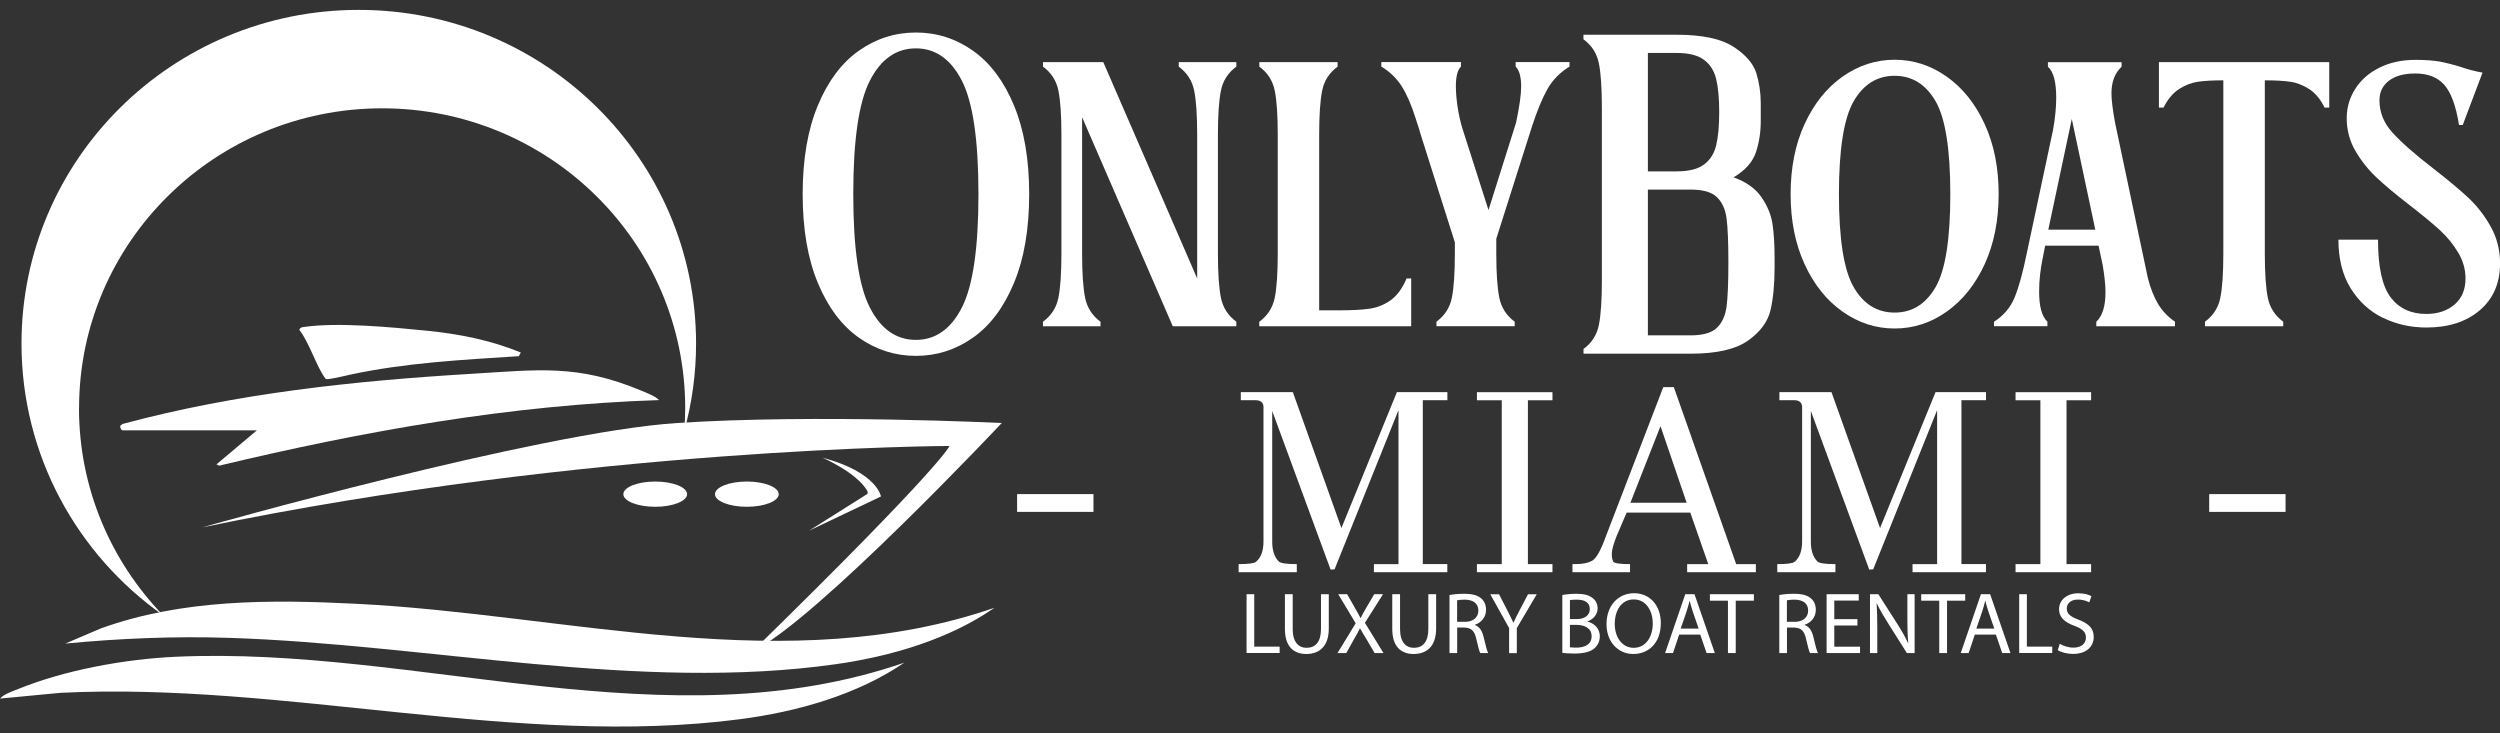 <svg width="150" height="44" viewBox="0 0 150 44" fill="none" xmlns="http://www.w3.org/2000/svg">
<rect x="0" y="0" width="150" height="44" fill="#333333" stroke="none"/>
<g clip-path="url(#clip0_5_2268)">
<path d="M51.531 20.259C50.498 19.531 49.679 18.438 49.072 16.979C48.465 15.52 48.16 13.744 48.16 11.651C48.16 9.558 48.465 7.779 49.072 6.323C49.679 4.865 50.498 3.771 51.531 3.044C52.561 2.316 53.703 1.951 54.955 1.951C56.207 1.951 57.35 2.316 58.379 3.044C59.409 3.771 60.231 4.865 60.838 6.323C61.445 7.782 61.751 9.558 61.751 11.651C61.751 13.744 61.445 15.524 60.838 16.979C60.231 18.438 59.413 19.531 58.379 20.259C57.346 20.986 56.207 21.352 54.955 21.352C53.703 21.352 52.561 20.986 51.531 20.259ZM52.191 18.453C52.855 19.748 53.775 20.393 54.951 20.393C56.128 20.393 57.052 19.748 57.712 18.453C58.376 17.158 58.707 14.89 58.707 11.648C58.707 8.405 58.376 6.137 57.712 4.842C57.048 3.548 56.128 2.902 54.951 2.902C53.775 2.902 52.851 3.548 52.191 4.842C51.527 6.137 51.196 8.405 51.196 11.648C51.196 14.89 51.527 17.158 52.191 18.453Z" fill="white"/>
<path d="M62.58 19.304C63.078 18.938 63.383 18.46 63.504 17.867C63.625 17.274 63.685 16.386 63.685 15.203V8.099C63.685 6.917 63.625 6.029 63.504 5.435C63.383 4.842 63.078 4.365 62.58 3.999V3.727H66.197L71.831 16.707V8.099C71.831 6.917 71.77 6.029 71.65 5.435C71.529 4.842 71.223 4.365 70.726 3.999V3.727H74.18V3.999C73.682 4.365 73.373 4.842 73.256 5.435C73.135 6.029 73.075 6.917 73.075 8.099V15.203C73.075 16.386 73.135 17.274 73.256 17.867C73.377 18.46 73.682 18.938 74.18 19.304V19.576H70.367L64.926 7.032V15.203C64.926 16.386 64.986 17.274 65.107 17.867C65.227 18.46 65.533 18.938 66.031 19.304V19.576H62.576V19.304H62.58Z" fill="white"/>
<path d="M75.56 19.304C76.058 18.938 76.363 18.46 76.484 17.867C76.605 17.274 76.665 16.386 76.665 15.203V8.099C76.665 6.917 76.605 6.029 76.484 5.435C76.363 4.842 76.058 4.365 75.56 3.999V3.727H80.255V3.999C79.757 4.365 79.448 4.842 79.331 5.435C79.21 6.029 79.15 6.917 79.15 8.099V18.621H80.255C81.066 18.621 81.699 18.591 82.159 18.524C82.619 18.46 83.042 18.293 83.43 18.02C83.815 17.748 84.139 17.311 84.396 16.707H84.671V19.576H75.556V19.304H75.56Z" fill="white"/>
<path d="M85.172 7.823L84.924 7.058C84.682 6.294 84.411 5.67 84.109 5.185C83.803 4.704 83.396 4.305 82.88 3.995V3.723H87.657V3.995C87.454 4.197 87.352 4.588 87.352 5.171C87.352 5.555 87.39 5.976 87.461 6.443C87.533 6.909 87.627 7.323 87.737 7.685L89.309 12.603L90.965 7.357C91.168 6.391 91.27 5.67 91.27 5.197C91.27 4.615 91.161 4.212 90.938 3.995V3.723H94.17V3.995C93.601 4.342 93.156 4.794 92.843 5.35C92.53 5.906 92.217 6.667 91.904 7.633L89.777 14.326V15.2C89.777 16.382 89.837 17.27 89.958 17.863C90.079 18.457 90.384 18.934 90.882 19.3V19.572H86.187V19.3C86.685 18.934 86.994 18.457 87.111 17.863C87.231 17.27 87.292 16.382 87.292 15.2V14.543L85.248 8.092L85.165 7.82L85.172 7.823Z" fill="white"/>
<path d="M95.007 20.942C95.505 20.576 95.81 20.098 95.931 19.505C96.052 18.912 96.112 18.024 96.112 16.841V6.458C96.112 5.275 96.052 4.387 95.931 3.794C95.81 3.201 95.505 2.723 95.007 2.357V2.085H100.615C102.142 2.085 103.277 2.327 104.012 2.809C104.748 3.29 105.204 3.82 105.381 4.394C105.555 4.969 105.645 5.566 105.645 6.185V7.279C105.645 7.935 105.547 8.555 105.355 9.137C105.163 9.719 104.714 10.222 104.016 10.64C104.77 10.913 105.328 11.308 105.687 11.83C106.045 12.349 106.267 12.886 106.35 13.442C106.433 13.998 106.475 14.677 106.475 15.479V16.028C106.475 17.065 106.392 17.931 106.226 18.625C106.06 19.319 105.608 19.923 104.872 20.442C104.137 20.96 102.994 21.221 101.448 21.221H95.011V20.949L95.007 20.942ZM100.611 10.282C101.327 10.282 101.87 10.144 102.24 9.872C102.61 9.599 102.851 9.211 102.972 8.711C103.092 8.211 103.153 7.551 103.153 6.73C103.153 5.909 103.092 5.249 102.972 4.749C102.851 4.249 102.61 3.861 102.24 3.589C101.87 3.316 101.327 3.178 100.611 3.178H98.873V10.282H100.611ZM101.441 20.121C102.176 20.121 102.7 19.971 103.013 19.669C103.326 19.367 103.518 18.945 103.594 18.397C103.665 17.849 103.703 16.968 103.703 15.748C103.703 14.528 103.665 13.644 103.594 13.099C103.518 12.55 103.326 12.129 103.013 11.827C102.7 11.524 102.176 11.375 101.441 11.375H98.873V20.121H101.441Z" fill="white"/>
<path d="M110.555 18.699C109.597 18.024 108.839 17.076 108.277 15.856C107.716 14.636 107.437 13.233 107.437 11.648C107.437 10.062 107.716 8.659 108.277 7.439C108.839 6.219 109.597 5.271 110.555 4.596C111.513 3.921 112.554 3.585 113.678 3.585C114.801 3.585 115.842 3.921 116.8 4.596C117.758 5.271 118.516 6.219 119.078 7.439C119.64 8.659 119.919 10.062 119.919 11.648C119.919 13.233 119.636 14.636 119.078 15.856C118.516 17.076 117.754 18.024 116.8 18.699C115.842 19.375 114.801 19.71 113.678 19.71C112.554 19.71 111.513 19.375 110.555 18.699ZM111.219 17.226C111.807 18.248 112.629 18.755 113.678 18.755C114.726 18.755 115.548 18.244 116.136 17.226C116.725 16.207 117.019 14.345 117.019 11.651C117.019 8.958 116.725 7.096 116.136 6.077C115.548 5.059 114.726 4.548 113.678 4.548C112.629 4.548 111.807 5.059 111.219 6.077C110.631 7.1 110.336 8.958 110.336 11.651C110.336 14.345 110.631 16.207 111.219 17.226Z" fill="white"/>
<path d="M119.643 19.304C120.213 18.938 120.624 18.457 120.873 17.856C121.122 17.255 121.367 16.371 121.604 15.207L123.181 7.801C123.309 7.092 123.373 6.443 123.373 5.861C123.373 4.913 123.207 4.294 122.875 4.003V3.73H127.295V4.003C126.891 4.387 126.688 4.913 126.688 5.589C126.688 6.006 126.763 6.611 126.91 7.391L128.871 16.681C129.037 17.319 129.244 17.841 129.493 18.252C129.742 18.662 130.078 19.013 130.5 19.304V19.576H125.779V19.304C126.148 18.957 126.329 18.367 126.329 17.528C126.329 17.11 126.273 16.573 126.163 15.916L125.915 14.741H122.709L122.57 15.45C122.423 16.144 122.347 16.826 122.347 17.498C122.347 18.39 122.513 18.99 122.845 19.3V19.572H119.64V19.3L119.643 19.304ZM125.718 13.782L124.308 7.141L122.898 13.782H125.715H125.718Z" fill="white"/>
<path d="M132.295 19.304C132.793 18.938 133.102 18.46 133.219 17.867C133.34 17.274 133.4 16.386 133.4 15.203V4.82C132.793 4.82 132.291 4.846 131.895 4.902C131.499 4.958 131.118 5.103 130.749 5.338C130.379 5.577 130.066 5.95 129.81 6.458H129.535V3.727H139.754V6.458H139.479C139.222 5.947 138.909 5.573 138.54 5.338C138.17 5.103 137.789 4.954 137.393 4.902C136.998 4.846 136.496 4.82 135.889 4.82V15.203C135.889 16.386 135.949 17.274 136.07 17.867C136.191 18.46 136.5 18.938 136.994 19.304V19.576H132.299V19.304H132.295Z" fill="white"/>
<path d="M142.971 19.069C142.171 18.677 141.527 18.084 141.036 17.293C140.55 16.502 140.305 15.531 140.305 14.382H142.681C142.681 16.02 142.933 17.173 143.439 17.841C143.944 18.505 144.657 18.837 145.58 18.837C146.263 18.837 146.825 18.651 147.266 18.278C147.707 17.904 147.93 17.382 147.93 16.707C147.93 16.162 147.783 15.64 147.489 15.151C147.194 14.659 146.836 14.218 146.41 13.826C145.988 13.435 145.388 12.938 144.615 12.338C143.785 11.7 143.118 11.144 142.613 10.67C142.107 10.196 141.677 9.659 141.327 9.058C140.976 8.458 140.803 7.801 140.803 7.092C140.803 6.454 140.972 5.868 141.315 5.331C141.655 4.794 142.138 4.372 142.767 4.059C143.393 3.749 144.11 3.592 144.921 3.592C145.528 3.592 146.025 3.63 146.41 3.7C146.799 3.775 147.221 3.883 147.681 4.029C148.103 4.174 148.526 4.283 148.952 4.357L147.764 7.499H147.541C147.357 6.35 147.062 5.551 146.659 5.092C146.255 4.637 145.675 4.409 144.921 4.409C144.238 4.409 143.71 4.555 143.333 4.846C142.956 5.137 142.767 5.529 142.767 6.021C142.767 6.73 143.024 7.376 143.54 7.946C144.057 8.521 144.868 9.237 145.973 10.092C146.821 10.748 147.515 11.327 148.058 11.827C148.601 12.327 149.061 12.916 149.438 13.588C149.815 14.263 150.004 14.998 150.004 15.8C150.004 16.983 149.6 17.923 148.79 18.613C147.979 19.307 146.912 19.651 145.584 19.651C144.645 19.651 143.774 19.457 142.975 19.065L142.971 19.069Z" fill="white"/>
<path d="M65.608 29.646V30.713H61.026V29.646H65.608Z" fill="white"/>
<path d="M86.839 33.847V34.332H82.435V33.847H83.909V24.609L80.074 34.16L79.836 34.175L76.333 24.658V32.5C76.333 33.034 76.465 33.429 76.729 33.69C76.835 33.795 77.193 33.847 77.808 33.847V34.332H74.319V33.847C74.911 33.847 75.258 33.799 75.364 33.705C75.658 33.455 75.809 33.052 75.809 32.496V24.374C75.779 24.135 75.62 24.012 75.334 24.012H74.448V23.527H77.57L80.485 31.683L83.815 23.527H86.843V24.012H85.368V33.843H86.843L86.839 33.847Z" fill="white"/>
<path d="M93.148 33.847V34.332H88.615V33.847H90.105V24.016H88.615V23.531H93.148V24.016H91.674V33.847H93.148Z" fill="white"/>
<path d="M105.351 33.847V34.332H101.229V33.847H102.496L101.418 30.758H97.598L96.995 32.168C96.806 32.649 96.708 33.004 96.708 33.228C96.708 33.452 96.738 33.612 96.802 33.705C96.866 33.798 97.198 33.847 97.802 33.847V34.332H94.347V33.847C94.898 33.858 95.294 33.787 95.543 33.634C95.792 33.481 96.063 32.993 96.357 32.168L99.796 23.229H100.43L104.171 33.847H105.344H105.351ZM97.824 30.165H101.199L99.63 25.568L97.824 30.165Z" fill="white"/>
<path d="M119.157 33.847V34.332H114.752V33.847H116.227V24.609L112.392 34.16L112.154 34.175L108.651 24.658V32.5C108.651 33.034 108.783 33.429 109.047 33.69C109.152 33.795 109.51 33.847 110.125 33.847V34.332H106.637V33.847C107.229 33.847 107.576 33.799 107.682 33.705C107.976 33.455 108.127 33.052 108.127 32.496V24.374C108.096 24.135 107.938 24.012 107.651 24.012H106.765V23.527H109.888L112.803 31.683L116.132 23.527H119.161V24.012H117.686V33.843H119.161L119.157 33.847Z" fill="white"/>
<path d="M125.466 33.847V34.332H120.933V33.847H122.423V24.016H120.933V23.531H125.466V24.016H123.991V33.847H125.466Z" fill="white"/>
<path d="M137.133 29.646V30.713H132.552V29.646H137.133Z" fill="white"/>
<path d="M74.794 35.653H75.254V38.798H76.778V39.179H74.794V35.649V35.653Z" fill="white"/>
<path d="M77.562 35.653V37.742C77.562 38.533 77.917 38.869 78.392 38.869C78.92 38.869 79.259 38.522 79.259 37.742V35.653H79.727V37.709C79.727 38.795 79.15 39.239 78.377 39.239C77.645 39.239 77.095 38.824 77.095 37.731V35.653H77.562Z" fill="white"/>
<path d="M82.476 39.183L82.02 38.403C81.835 38.104 81.718 37.91 81.605 37.705H81.594C81.492 37.91 81.394 38.097 81.209 38.407L80.779 39.183H80.251L81.341 37.395L80.293 35.653H80.828L81.299 36.481C81.431 36.713 81.533 36.888 81.627 37.078H81.643C81.744 36.869 81.835 36.705 81.967 36.481L82.453 35.653H82.981L81.895 37.369L83.008 39.183H82.472H82.476Z" fill="white"/>
<path d="M84.003 35.653V37.742C84.003 38.533 84.358 38.869 84.833 38.869C85.361 38.869 85.7 38.522 85.7 37.742V35.653H86.168V37.709C86.168 38.795 85.591 39.239 84.818 39.239C84.086 39.239 83.536 38.824 83.536 37.731V35.653H84.003Z" fill="white"/>
<path d="M86.967 35.702C87.201 35.653 87.533 35.627 87.85 35.627C88.344 35.627 88.66 35.717 88.883 35.914C89.064 36.071 89.162 36.313 89.162 36.586C89.162 37.052 88.864 37.362 88.491 37.485V37.5C88.766 37.593 88.928 37.847 89.015 38.212C89.132 38.705 89.215 39.045 89.29 39.183H88.815C88.758 39.082 88.679 38.78 88.578 38.339C88.472 37.851 88.28 37.668 87.865 37.653H87.431V39.183H86.971V35.702H86.967ZM87.427 37.31H87.899C88.389 37.31 88.702 37.041 88.702 36.638C88.702 36.183 88.37 35.985 87.884 35.978C87.661 35.978 87.503 36 87.427 36.019V37.306V37.31Z" fill="white"/>
<path d="M90.546 39.183V37.686L89.418 35.657H89.943L90.444 36.63C90.58 36.899 90.686 37.112 90.799 37.358H90.81C90.912 37.127 91.032 36.899 91.168 36.63L91.681 35.657H92.205L91.01 37.683V39.186H90.542L90.546 39.183Z" fill="white"/>
<path d="M93.736 35.702C93.936 35.66 94.257 35.627 94.577 35.627C95.037 35.627 95.335 35.705 95.558 35.884C95.743 36.022 95.856 36.231 95.856 36.508C95.856 36.847 95.629 37.145 95.252 37.283V37.295C95.592 37.377 95.988 37.657 95.988 38.179C95.988 38.481 95.867 38.712 95.686 38.884C95.437 39.108 95.034 39.212 94.453 39.212C94.136 39.212 93.891 39.19 93.74 39.171V35.702H93.736ZM94.196 37.145H94.615C95.101 37.145 95.388 36.895 95.388 36.552C95.388 36.138 95.071 35.978 94.604 35.978C94.392 35.978 94.272 35.993 94.196 36.008V37.145ZM94.196 38.836C94.287 38.851 94.419 38.858 94.581 38.858C95.056 38.858 95.497 38.686 95.497 38.172C95.497 37.69 95.079 37.492 94.577 37.492H94.196V38.839V38.836Z" fill="white"/>
<path d="M99.649 37.38C99.649 38.597 98.903 39.239 97.994 39.239C97.085 39.239 96.391 38.515 96.391 37.448C96.391 36.328 97.096 35.593 98.047 35.593C98.997 35.593 99.649 36.332 99.649 37.38ZM96.885 37.44C96.885 38.194 97.296 38.869 98.024 38.869C98.752 38.869 99.167 38.205 99.167 37.403C99.167 36.701 98.797 35.966 98.028 35.966C97.258 35.966 96.885 36.664 96.885 37.436V37.44Z" fill="white"/>
<path d="M100.75 38.075L100.381 39.183H99.906L101.116 35.653H101.67L102.889 39.183H102.395L102.014 38.075H100.75ZM101.919 37.716L101.569 36.702C101.489 36.47 101.437 36.261 101.384 36.056H101.373C101.32 36.265 101.263 36.481 101.192 36.694L100.841 37.716H101.916H101.919Z" fill="white"/>
<path d="M103.681 36.041H102.594V35.653H105.234V36.041H104.144V39.183H103.677V36.041H103.681Z" fill="white"/>
<path d="M106.754 35.702C106.988 35.653 107.32 35.627 107.636 35.627C108.13 35.627 108.447 35.717 108.67 35.914C108.851 36.071 108.949 36.313 108.949 36.586C108.949 37.052 108.651 37.362 108.277 37.485V37.5C108.553 37.593 108.715 37.847 108.802 38.212C108.918 38.705 109.001 39.045 109.077 39.183H108.602C108.545 39.082 108.466 38.78 108.364 38.339C108.259 37.851 108.066 37.668 107.651 37.653H107.218V39.183H106.758V35.702H106.754ZM107.214 37.31H107.685C108.176 37.31 108.489 37.041 108.489 36.638C108.489 36.183 108.157 35.985 107.67 35.978C107.448 35.978 107.289 36 107.214 36.019V37.306V37.31Z" fill="white"/>
<path d="M111.445 37.53H110.057V38.802H111.603V39.183H109.597V35.653H111.524V36.034H110.057V37.149H111.445V37.526V37.53Z" fill="white"/>
<path d="M112.199 39.183V35.653H112.701L113.843 37.44C114.107 37.854 114.315 38.224 114.484 38.586H114.496C114.454 38.108 114.443 37.679 114.443 37.131V35.653H114.877V39.183H114.413L113.282 37.392C113.033 37 112.795 36.597 112.614 36.213H112.599C112.625 36.664 112.637 37.086 112.637 37.675V39.183H112.203H112.199Z" fill="white"/>
<path d="M116.359 36.041H115.273V35.653H117.912V36.041H116.822V39.183H116.355V36.041H116.359Z" fill="white"/>
<path d="M118.489 38.075L118.12 39.183H117.645L118.855 35.653H119.409L120.627 39.183H120.133L119.753 38.075H118.489ZM119.658 37.716L119.308 36.702C119.228 36.47 119.176 36.261 119.123 36.056H119.111C119.059 36.265 119.002 36.481 118.93 36.694L118.58 37.716H119.654H119.658Z" fill="white"/>
<path d="M121.152 35.653H121.612V38.798H123.135V39.179H121.152V35.649V35.653Z" fill="white"/>
<path d="M123.584 38.627C123.791 38.753 124.093 38.858 124.41 38.858C124.881 38.858 125.156 38.612 125.156 38.257C125.156 37.929 124.964 37.739 124.485 37.556C123.904 37.35 123.542 37.052 123.542 36.556C123.542 36.007 124.003 35.597 124.696 35.597C125.062 35.597 125.326 35.679 125.485 35.769L125.356 36.142C125.239 36.078 125.002 35.974 124.678 35.974C124.191 35.974 124.006 36.261 124.006 36.504C124.006 36.832 124.225 36.996 124.715 37.183C125.319 37.414 125.624 37.701 125.624 38.22C125.624 38.765 125.217 39.235 124.376 39.235C124.033 39.235 123.656 39.134 123.467 39.011L123.584 38.63V38.627Z" fill="white"/>
<path d="M4.744 24.49C4.744 14.554 12.886 6.499 22.928 6.499C32.97 6.499 41.112 14.554 41.112 24.49C41.112 24.952 41.089 25.411 41.055 25.866C41.515 24.191 41.764 22.434 41.764 20.617C41.764 9.558 32.702 0.593 21.525 0.593C10.348 0.593 1.29 9.558 1.29 20.613C1.29 27.34 4.646 33.288 9.786 36.918C6.663 33.687 4.74 29.31 4.74 24.49H4.744Z" fill="white"/>
<path d="M52.059 29.624L48.544 31.84L52.858 29.788C52.858 29.788 52.636 28.337 49.344 27.46C49.344 27.46 51.448 28.363 52.055 29.486" fill="white"/>
<path d="M12.124 31.646C12.124 31.646 32.269 25.93 40.621 25.381C48.974 24.833 60.106 25.381 60.106 25.381C60.106 25.381 48.903 37.295 45.143 39.082C56.554 27.926 56.973 26.758 56.973 26.758C56.973 26.758 35.331 26.825 12.12 31.646H12.124Z" fill="white"/>
<path d="M44.811 30.407C45.867 30.407 46.723 30.068 46.723 29.65C46.723 29.231 45.867 28.892 44.811 28.892C43.755 28.892 42.899 29.231 42.899 29.65C42.899 30.068 43.755 30.407 44.811 30.407Z" fill="white"/>
<path d="M39.313 30.407C40.369 30.407 41.225 30.068 41.225 29.65C41.225 29.231 40.369 28.892 39.313 28.892C38.257 28.892 37.401 29.231 37.401 29.65C37.401 30.068 38.257 30.407 39.313 30.407Z" fill="white"/>
<path d="M59.684 36.455C56.965 38.354 53.45 39.384 50.158 39.85C38.37 41.526 25.647 38.66 13.772 38.272C10.483 38.164 7.18 38.302 3.918 38.615L6.049 37.705C10.947 35.94 16.234 35.97 21.378 36.227C34.083 36.862 47.258 40.753 59.688 36.459L59.684 36.455Z" fill="white"/>
<path d="M54.269 39.753C51.422 41.697 47.824 42.705 44.404 43.152C31.077 44.887 17.045 40.895 3.628 41.57L0.004 41.914C0.219 41.656 0.694 41.499 1.011 41.373C3.858 40.205 7.459 39.548 10.544 39.406C25.058 38.742 40.06 44.671 54.276 39.753H54.269Z" fill="white"/>
<path d="M7.338 25.814C7.252 25.792 7.191 25.635 7.221 25.542L7.357 25.437C14.171 23.602 21.235 22.852 28.279 22.43C32.303 22.188 34.648 21.837 38.483 23.441C38.826 23.583 39.294 23.755 39.543 24.005C30.617 24.292 21.797 25.87 13.146 27.941L12.987 27.863L15.416 25.818H7.335L7.338 25.814Z" fill="white"/>
<path d="M31.247 21.154L31.13 21.371C27.751 21.587 24.297 21.766 20.959 22.49C20.658 22.557 19.609 22.818 19.541 22.732C19.01 22.068 18.542 20.501 17.954 19.789C18.029 19.632 18.108 19.639 18.225 19.621C20.243 19.319 23.546 19.636 25.632 19.845C27.529 20.035 29.429 20.404 31.247 21.151V21.154Z" fill="white"/>
</g>
<defs>
<clipPath id="clip0_5_2268">
<rect width="150" height="43" fill="white" transform="translate(0 0.593)"/>
</clipPath>
</defs>
</svg>
